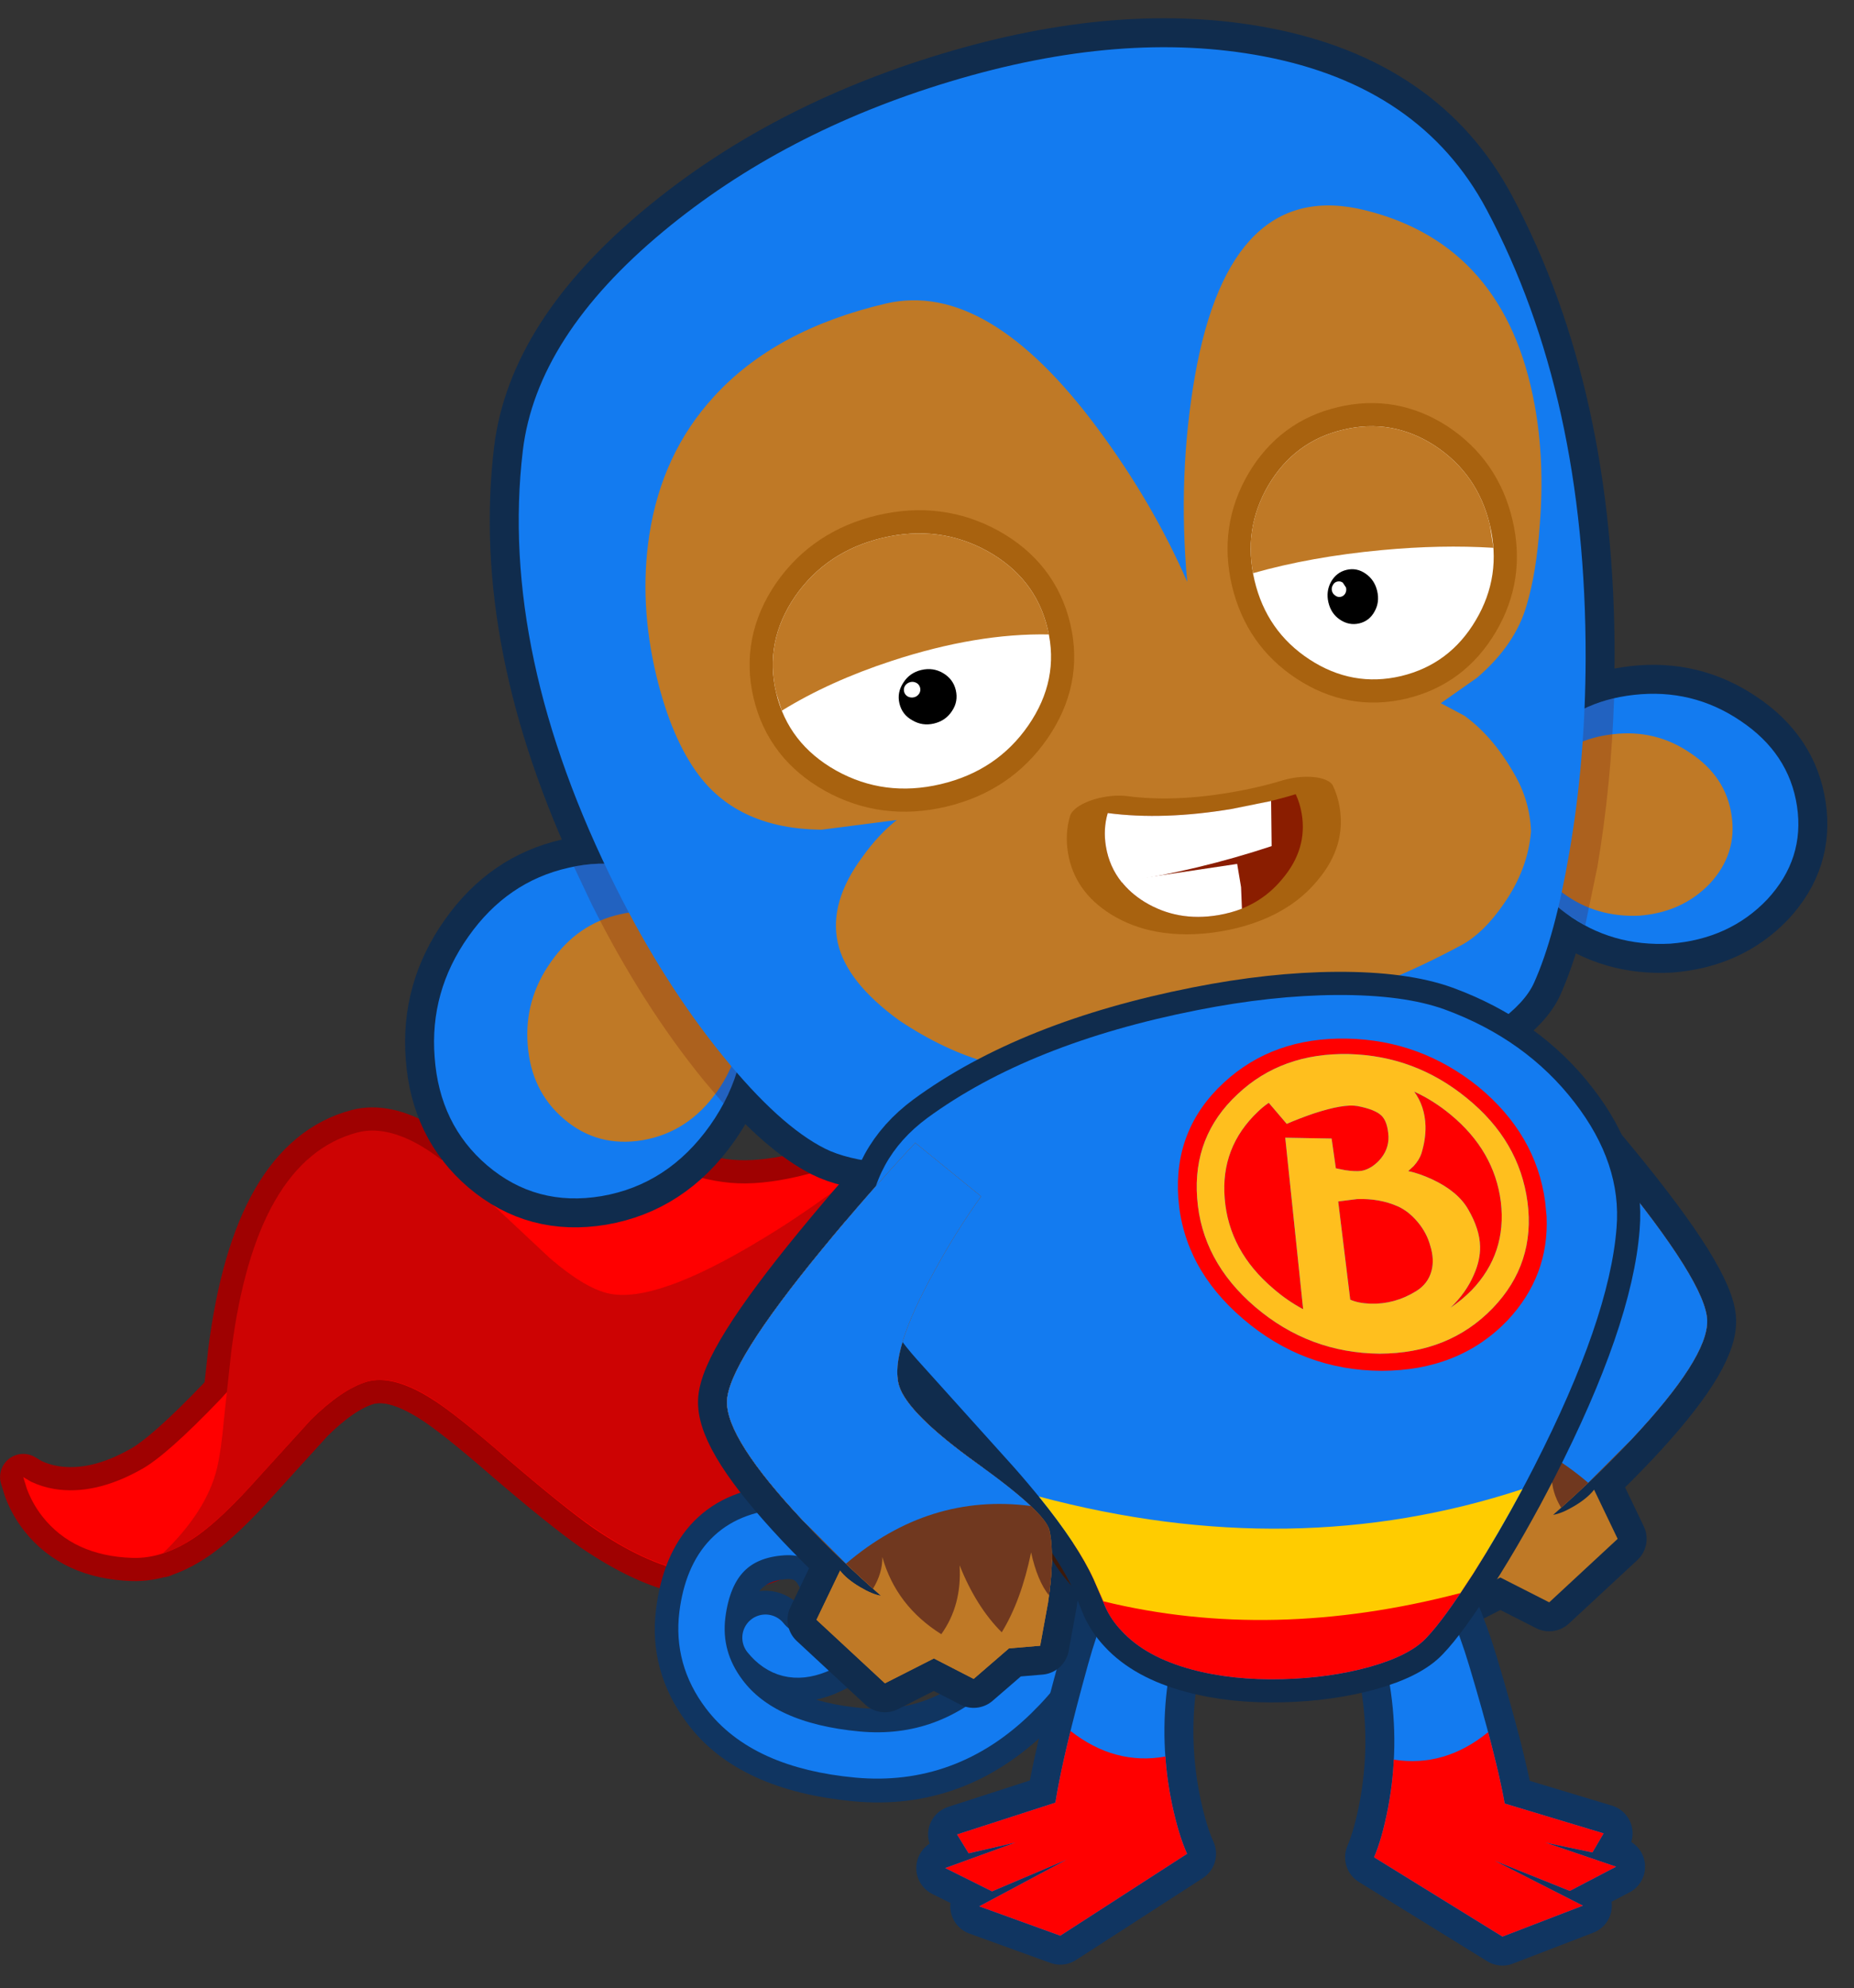 <svg xmlns="http://www.w3.org/2000/svg" xmlns:xlink="http://www.w3.org/1999/xlink" height="370" width="345"><rect width="100%" height="100%" fill="#333333" stroke="none"/><defs><path fill="#FFF" d="M-31.9-1.25q0-.55-.4-.95-.45-.4-1-.4-.6 0-1.05.4-.4.4-.4.95 0 .55.4.95.45.4 1.05.4.55 0 1-.4.4-.4.4-.95z" id="M"/><path fill="#CD0303" d="M-60.05 66-65 69.7q-6 4.35-11.75 7.8-18.3 11.1-26.35 9.3-4.1-.9-10.15-6.1l-11-10.3q-6.8-6.45-11.2-9.05-6.15-3.6-11-2.35-17.6 4.65-21.8 37.9l-1.25 11.55q-.5 5.6-1.2 8.5-1.8 7.5-9.5 14.85l.1-.1q3.05-1 6.1-3.2 4.2-2.95 10.1-9.55l9.45-10.4q5.25-5.2 9.6-6.5 4.45-1.35 11.1 2.8 4.1 2.6 13.15 10.45 9.8 8.4 14.9 11.9 8.8 6.1 16.15 7.5 12.7 2.5 40.4-16.8L-60.05 66z" id="a"/><path fill="red" d="M-41.3 54.5q-6.2 3.65-14.4 7.1-16.4 7-26.35 6.1-5.2-.45-11.25-2.95l-10.15-4.95q-5.95-2.95-9.35-3.9-4.9-1.3-8.9.1-3.9 1.35-12.75 10.25-5.85 5.85-17.7 19.1l-18 19.75q-9.2 9.6-13.5 12-8.1 4.6-15.15 3.45-2.1-.35-4-1.25l-1.35-.8.65 2.1q1 2.6 2.65 4.7 5.35 6.8 15.5 7.15 5.55.2 11.35-3.9 4.2-3 10.05-9.55l9.45-10.4q5.35-5.25 9.6-6.55 4.45-1.3 11.1 2.85 4.15 2.55 13.2 10.45 9.8 8.4 14.85 11.95 8.85 6.05 16.1 7.5 13.85 2.65 45.4-20.35 15.75-11.5 28.75-23.5L-41.3 54.5z" id="e"/><path fill="#CD0303" d="M-60.05 66-65 69.7q-6 4.35-11.75 7.8-18.3 11.1-26.35 9.3-4.1-.9-10.15-6.1l-11-10.3q-6.8-6.45-11.2-9.05-6.15-3.6-11-2.35-17.6 4.65-21.8 37.9l-1.25 11.55q-.5 5.6-1.2 8.5-1.8 7.5-9.5 14.85l.1-.1q3.05-1 6.1-3.2 4.2-2.95 10.1-9.55l9.45-10.4q5.25-5.2 9.6-6.5 4.45-1.35 11.1 2.8 4.1 2.6 13.15 10.45 9.8 8.4 14.9 11.9 8.8 6.1 16.15 7.5 12.7 2.5 40.4-16.8L-60.05 66z" id="f"/><path fill="#103561" d="M12.6-3.9q-.25-3.9 1.9-7.15 2.4-3.65 6.95-3.05 9.6 1.3 10.35 12.15.4 6.3-3.8 11.3-6.6 7.45-21.3 8-14.15.45-24.15-10.45-5.05-5.55-7.25-11.15-.5-1.2-1.65-1.7l-2.4-.05q-1.15.45-1.65 1.6-.55 1.2-.05 2.35Q-27.9 4.6-22 11.05q12 13.1 28.9 12.45 18-.7 25.8-10.15 5.85-7 5.25-15.7-1.1-16.25-15.7-17.9-8.45-1.05-12.9 5.8h.05q-3.35 5-3 10.95.2 5.95 7.1 9.15h-.05Q20.85 9.1 26.1 3.2q.85-.95.75-2.2-.05-1.3-1-2.15-.95-.9-2.25-.8-1.25.1-2.1 1.05-2.3 2.4-5.45.95-3.1-1.45-3.45-3.95z" id="g"/><path fill="#BF7926" d="M-7.85-17.9Q-4.4-25.15-.5-31.25l-11.85-8.6q-7.55 9-15.1 19.3Q-42.55.05-42.35 6.5q.2 6.45 14.3 19.9 7.1 6.7 14.1 12.15-1.5-.15-3.7-1.3-2.4-1.25-3.6-2.65l-3.6 8.7 12.4 10.3 8.2-4.75L2.8 52l5.8-5.6 5.35-.75.95-7.5q.75-8.35-.45-12.5-.9-3.05-13.15-10.85-12.45-7.95-14.15-12.65-2-5.6 5-20.05z" id="j"/><path fill="#BF7926" d="M-7.85-17.9Q-4.4-25.15-.5-31.25l-11.85-8.6q-7.55 9-15.1 19.3Q-42.55.05-42.35 6.5q.2 6.45 14.3 19.9 7.1 6.7 14.1 12.15-1.5-.15-3.7-1.3-2.4-1.25-3.6-2.65l-3.6 8.7 12.4 10.3 8.2-4.75L2.8 52l5.8-5.6 5.35-.75.95-7.5q.75-8.35-.45-12.5-.9-3.05-13.15-10.85-12.45-7.95-14.15-12.65-2-5.6 5-20.05z" id="l"/><path fill="#70381F" d="M-7.85-17.9Q-4.4-25.15-.5-31.25l-11.85-8.6q-7.55 9-15.1 19.3Q-42.55.05-42.35 6.5q.2 6.45 14.3 19.9 6.35 6 12.65 11 1.5-2.8 1.3-5.55 2.85 8.3 10.9 12.75Q.1 39.4-.7 32.55q3.25 7 7.9 11.15 3.05-5.65 4.3-14.05 1.35 4.85 3.5 7.25.55-7.4-.55-11.25l-.4-.9.35.7q-1.25-3.1-13.1-10.65-12.45-7.95-14.15-12.65-2-5.6 5-20.05z" id="m"/><path fill="#137BF0" d="M-12.35-39.85q-7.55 9-15.1 19.3Q-42.55.05-42.35 6.5q.2 6.45 14.3 19.9l7.75 6.95q13.65-13 31.3-11.7-3.3-2.8-9.7-6.85-12.45-7.95-14.15-12.65-2-5.6 5-20.05Q-4.4-25.15-.5-31.25l-11.85-8.6z" id="n"/><path fill="#103561" d="M17.9-10.35q-.8-10.7.3-20.4l1.2-7.5-9.5-1-2.7 8.3q-2.85 10.4-3.4 20.6Q2.9 6 3.4 14.25l-15.4 9L-9.35 26l7.5-3.55-10.9 6.9 8.75 2.2 11.4-8.1-13 11.1L9.15 36.5 27.5 18q-2.1-2.8-4.35-7.75-4.45-9.9-5.25-20.6z" id="o"/><path fill="#137BF0" d="M17.9-10.35q-.8-10.7.3-20.4l1.2-7.5-9.5-1-2.7 8.3q-2.85 10.4-3.4 20.6Q2.9 6 3.4 14.25l-15.4 9L-9.35 26l7.5-3.55-10.9 6.9 8.75 2.2 11.4-8.1-13 11.1L9.15 36.5 27.5 18q-2.1-2.8-4.35-7.75-4.45-9.9-5.25-20.6z" id="q"/><path fill="red" d="M9.15 36.5 27.5 18q-2.1-2.8-4.35-7.75-1.75-3.85-2.9-7.85-8.2 3.4-16.95-.8-.2 7.75.1 12.65l-15.4 9L-9.35 26l7.5-3.55-10.9 6.9 8.75 2.2 11.4-8.1-13 11.1L9.15 36.5z" id="r"/><path fill="#70381F" d="m15.45-29.3-.9-17.1-44.4 5.55q-.65 14.05-.25 29.9.8 31.7 6.05 40.65 6 10.05 19.9 14.45 12.8 4.1 22.65.85 8.2-2.65 10.75-12.25 1.9-7.25.35-16.8-.85-5.4-5.1-10.9-4.75-6.2-6-10.25-1.8-5.75-3.05-24.1z" id="s"/><path fill="#70381F" d="m15.45-29.3-.9-17.1-44.4 5.55q-.65 14.05-.25 29.9.8 31.7 6.05 40.65 6 10.05 19.9 14.45 12.8 4.1 22.65.85 8.2-2.65 10.75-12.25 1.9-7.25.35-16.8-.85-5.4-5.1-10.9-4.75-6.2-6-10.25-1.8-5.75-3.05-24.1z" id="u"/><path fill="#BF7926" d="M18.5-5.2q-1.6-5.1-2.75-20.15-2.5 1.4-5.4 4-3.2 2.9-5.6 5.85-2.85-2.6-6.55-4.7-7.4-4.35-11.65-2.15-5.05 2.45-6.45 8.2-1.45 5.5 1.4 9.2 2.35 3 6.15 1.65Q-10.4-3.95-9-5.2l-4 5.25q-4.5 7.1-6.8 16.7-2 8.25 1.85 20.1 5.5 4.65 13.8 7.3 12.8 4.1 22.65.85 8.2-2.65 10.75-12.25 1.9-7.25.35-16.8-.85-5.4-5.1-10.9-4.75-6.2-6-10.25z" id="v"/><path fill="#102C4D" d="M-111.2-71.9q-24.6 14.3-30.2 33.3-9.4 32.05 2.1 72.7l-6.25-.35q-10.85.6-19 8.85-8.2 8.25-9.2 19.6-1.1 11.6 5.85 19.9 7.15 8.5 18.6 8.5 11.65-.05 20.5-8.95 3.8-3.8 6.05-8.25 6.65 10.95 12.85 15.5 6.7 4.9 25.7 7 17.85 1.95 39.45.8 22.15-1.15 38.25-5.05Q11.3 87.3 15.55 80.9q3.15-4.75 6.3-12.1L23 70.05q6.75 6.95 16.85 8.1 10.2.9 17.75-4.75 7.6-5.85 7.75-15.05.15-9.25-7.2-16.15-7.25-6.9-17.4-7.45-4.7-.25-8.75.9l1.6-8.55q7.55-44.55-4.05-79.2-7.65-22.85-33.6-32.45-23.25-8.6-54.15-4.65-29.8 3.8-53 17.3z" id="w"/><path fill="#137BF0" d="M-126.9 40.7q-7.65-7.65-18.65-6.95-10.85.6-19 8.85-8.2 8.25-9.2 19.6-1.1 11.6 5.85 19.9 7.15 8.5 18.6 8.5 11.65-.05 20.5-8.95 8.85-8.95 9.3-21.15.45-11.95-7.4-19.8z" id="y"/><path fill="#BF7926" d="M-138.15 43.15q-7.45.4-13.05 6.1-5.65 5.65-6.35 13.45-.75 8 4.05 13.7 4.9 5.85 12.8 5.85 8-.05 14.05-6.15 6.1-6.15 6.4-14.55.3-8.25-5.05-13.6-5.3-5.3-12.85-4.8z" id="z"/><path fill="#137BF0" d="M58.15 42.2q-7.25-6.9-17.4-7.45-10-.55-17.05 5.3-6.05 4.85-6.95 12.1-.25 1.1-.25 2.3-.2 8.75 6.5 15.6 6.75 6.95 16.85 8.1 10.2.9 17.75-4.75 7.6-5.85 7.75-15.05.15-9.25-7.2-16.15z" id="A"/><path fill="#BF7926" d="M36.05 40.85q-7.3-.4-12.45 3.8-4.4 3.55-5.05 8.9l-.2 1.65q-.15 6.35 4.75 11.35Q28 71.6 35.4 72.5q7.4.65 12.9-3.45 5.55-4.3 5.65-11 .15-6.75-5.25-11.8-5.25-5.05-12.65-5.4z" id="B"/><path fill="#620000" fill-opacity=".2" d="M37.3 34.75q-7.8.5-13.6 5.3-6.05 4.85-6.95 12.1-.25 1.1-.25 2.3-.2 8.75 6.5 15.6l2.9 2.6-.35.85 4.1-10.55q4.65-13.4 7.65-28.2m-181.9-1.05 1.95 6.9q5.7 18.55 14.1 33.3l2.65 4.45q6.05-7.8 6.4-17.85.45-11.95-7.4-19.8-7.35-7.35-17.7-7z" id="C"/><path fill="#137BF0" d="M-111.2-71.9q-24.6 14.3-30.2 33.3-9.9 33.85 3.4 77.2 5.4 17.6 13.35 31.6 7.65 13.5 14.75 18.7 6.7 4.9 25.7 7 17.85 1.95 39.45.8 22.15-1.15 38.25-5.05Q11.3 87.3 15.55 80.9q4.9-7.35 9.7-21.1 5.4-15.35 8.35-32.7 7.55-44.55-4.05-79.2-7.65-22.85-33.6-32.45-23.25-8.6-54.15-4.65-29.8 3.8-53 17.3z" id="D"/><path fill="#BF7926" d="M32.15-17.45q-.4-28-23.2-37.95-22.1-9.65-33.8 23.3-5.8 16.45-7.2 34.85-3.6-14.45-10.85-28.65-14.5-28.45-32.45-27.35Q-95-52-107.35-42.3q-10.5 8.2-14.95 21.75-3.7 11.3-2.8 24.2.8 11.2 4.4 18.1 5.35 10.25 19.3 12.75l13.1.5q-3.55 1.95-6.9 5.3-7 6.75-6.65 13.9.35 6.95 8.25 15 13.65 12.85 28.85 13.4l18.2-.6 19.9-2.6 17.05-3.05q6.4-1.4 13.95-3.95 4.1-1.45 8.3-5.8 5.1-5.2 6.7-11.55.7-5.35-1.3-10.5-2.55-6.85-6.75-11.1l-3.65-2.8 6.9-3.3q7.45-4.5 10.5-10.9 2.6-5.25 4.55-13.35 2.7-10.8 2.55-20.55z" id="E"/><path fill="#FFF" d="M-82.6-13.45q-9.95.65-16.6 7.45-6.6 6.85-6 15.9.6 9 8 14.95 7.45 5.95 17.4 5.3 9.95-.65 16.6-7.5 6.65-6.85 6.05-15.85-.6-9.05-8.05-15-7.45-5.9-17.4-5.25z" id="F"/><path fill="#FFF" d="M-15.45-11.4q5.7-6.75 14.3-7.3Q7.5-19.3 14-13.35q6.5 6.05 7.1 15.1.6 9-5.1 15.75-5.7 6.8-14.35 7.4-8.6.55-15.1-5.45t-7.1-15q-.6-9.05 5.1-15.85z" id="H"/><path fill="#FFF" d="M-82.6-13.45q-9.95.65-16.6 7.45-6.6 6.85-6 15.9.6 9 8 14.95 7.45 5.95 17.4 5.3 9.95-.65 16.6-7.5 6.65-6.85 6.05-15.85-.6-9.05-8.05-15-7.45-5.9-17.4-5.25z" id="J"/><path fill="#FFF" d="M-15.45-11.4q5.7-6.75 14.3-7.3Q7.5-19.3 14-13.35q6.5 6.05 7.1 15.1.6 9-5.1 15.75-5.7 6.8-14.35 7.4-8.6.55-15.1-5.45t-7.1-15q-.6-9.05 5.1-15.85z" id="K"/><path d="M-27.45-2.8Q-28.9-4.2-31-4.2q-2.05 0-3.5 1.4Q-36-1.4-36 .55q0 2 1.5 3.35 1.45 1.4 3.5 1.4 2.1 0 3.55-1.4Q-26 2.55-26 .55q0-1.95-1.45-3.35z" id="L"/><path fill="red" d="M-41.3 54.5q-6.2 3.65-14.4 7.1-16.4 7-26.35 6.1-5.2-.45-11.25-2.95l-10.15-4.95q-5.95-2.95-9.35-3.9-4.9-1.3-8.9.1-3.9 1.35-12.75 10.25-5.85 5.85-17.7 19.1l-18 19.75q-9.2 9.6-13.5 12-8.1 4.6-15.15 3.45-2.1-.35-4-1.25l-1.35-.8.65 2.1q1 2.6 2.65 4.7 5.35 6.8 15.5 7.15 5.55.2 11.35-3.9 4.2-3 10.05-9.55l9.45-10.4q5.35-5.25 9.6-6.55 4.45-1.3 11.1 2.85 4.15 2.55 13.2 10.45 9.8 8.4 14.85 11.95 8.85 6.05 16.1 7.5 13.85 2.65 45.4-20.35 15.75-11.5 28.75-23.5L-41.3 54.5z" id="c"/><path d="M47.5-2.8q-1.25-1.4-3.05-1.4-1.8 0-3.1 1.4Q40.1-1.4 40.1.55q0 2 1.25 3.35 1.3 1.4 3.1 1.4t3.05-1.4q1.25-1.35 1.25-3.35 0-1.95-1.25-3.35z" id="N"/><path fill="#FFF" d="m43.65-1.25-.35-.95q-.35-.4-.9-.4-.5 0-.85.4-.4.4-.4.95 0 .55.4.95.35.4.85.4.55 0 .9-.4t.35-.95z" id="O"/><path fill="#8A1D00" d="M12.55-14.25q-3.95 1.2-8.45 1.2-9.05 0-16.05-5-.95 4.55-.95 9.95 0 10.85 3.75 18.5 3.8 7.7 9.15 7.7 5.3 0 9.05-7.7Q12.9 2.75 12.9-8.1q0-3.2-.35-6.15z" id="P"/><path fill="#8A1D00" d="M12.55-14.25q-3.95 1.2-8.45 1.2-9.05 0-16.05-5-.95 4.55-.95 9.95 0 10.85 3.75 18.5 3.8 7.7 9.15 7.7 5.3 0 9.05-7.7Q12.9 2.75 12.9-8.1q0-3.2-.35-6.15z" id="R"/><path fill="#FFF" d="m9.25-13.45-5.15.4q-9.05 0-16.05-5-.95 4.55-.95 9.95 0 6.25 1.25 11.45Q-1.6 3.7 8.35.1l.9-13.55z" id="S"/><path fill="#FFF" d="m3.2 17.35.35-6.5V3.7l-15.25-.65q.9 3.95 2.55 7.35 3.8 7.7 9.15 7.7 1.7 0 3.2-.75z" id="T"/><path fill="#BF7926" d="M-1.15-18.7q-8.6.55-14.3 7.3-5.3 6.3-5.15 14.55Q-10.25 2 2 2.9q10.25.75 19.05 2.8l.05-3.95q-.6-9.05-7.1-15.1Q7.5-19.3-1.15-18.7z" id="U"/><path fill="#BF7926" d="M-82.6-13.45q-9.95.65-16.6 7.45-6.6 6.85-6 15.9l.45 3.2q8.95-3.65 20.2-5.35 15.25-2.3 27.45 0l-.05-.95q-.6-9.05-8.05-15-7.45-5.9-17.4-5.25z" id="V"/><path fill="#137BF0" d="M-59.6-1.9q-3.6-7-3.45-14.9.2-11.55 9.35-18.95 17.05-13.65 45.75-20.6 12.75-3.1 24-3.65 11.55-.55 18.7 1.7Q49-53.75 57.85-43.2 66.45-33 66-21.9q-.55 15.8-12.45 41.8-4.6 10.05-9.7 18.85-4.7 8.15-7.65 11.5-2.7 3.15-9.55 5.4-6.8 2.2-14.9 2.75Q3.1 59-4 57.4q-8.05-1.8-12.4-6.15-1.85-1.8-3-4.05l-2.15-4.65q-3.85-7.5-14.6-18.7L-53.65 6q-4.15-4.25-5.95-7.9z" id="W"/><path fill="#137BF0" d="M-59.6-1.9q-3.6-7-3.45-14.9.2-11.55 9.35-18.95 17.05-13.65 45.75-20.6 12.75-3.1 24-3.65 11.55-.55 18.7 1.7Q49-53.75 57.85-43.2 66.45-33 66-21.9q-.55 15.8-12.45 41.8-4.6 10.05-9.7 18.85-4.7 8.15-7.65 11.5-2.7 3.15-9.55 5.4-6.8 2.2-14.9 2.75Q3.1 59-4 57.4q-8.05-1.8-12.4-6.15-1.85-1.8-3-4.05l-2.15-4.65q-3.85-7.5-14.6-18.7L-53.65 6q-4.15-4.25-5.95-7.9z" id="Y"/><path id="Q" stroke="#A8620F" stroke-width="10" stroke-linejoin="round" stroke-linecap="round" fill="none" d="M4.1-13.05q-9.05 0-16.05-5-.95 4.55-.95 9.95 0 10.85 3.75 18.5 3.8 7.7 9.15 7.7 5.3 0 9.05-7.7Q12.9 2.75 12.9-8.1q0-3.2-.35-6.15-3.95 1.2-8.45 1.2z"/><path fill="red" d="M43.85 38.75 46 34.9h.6L-26 36.7h.8q2.2 3.15 3.6 5.85l2.2 4.65q1.1 2.25 3 4.05 4.35 4.35 12.35 6.15 7.1 1.6 15.8 1 8.1-.55 14.9-2.75 6.85-2.25 9.55-5.4 2.95-3.35 7.65-11.5z" id="aa"/><path fill="#FC0" d="M43.85 38.75q4.05-7.05 7.85-14.9-38.92 14.68-83.35 4.85 7.1 8.05 10.05 13.85l1.85 3.75q29.3 5.85 61.5-4.05l2.1-3.5z" id="ab"/><path fill="#BF7926" d="M-7.85-17.9Q-4.4-25.15-.5-31.25l-11.85-8.6q-7.55 9-15.1 19.3Q-42.55.05-42.35 6.5q.2 6.45 14.3 19.9 7.1 6.7 14.1 12.15-1.5-.15-3.7-1.3-2.4-1.25-3.6-2.65l-3.6 8.7 12.4 10.3 8.2-4.75L2.8 52l5.8-5.6 5.35-.75.95-7.5q.75-8.35-.45-12.5-.9-3.05-13.15-10.85-12.45-7.95-14.15-12.65-2-5.6 5-20.05z" id="ac"/><path fill="#70381F" d="M-7.85-17.9Q-4.4-25.15-.5-31.25l-11.85-8.6q-7.55 9-15.1 19.3Q-42.55.05-42.35 6.5q.2 6.45 14.3 19.9 6.35 6 12.65 11 1.5-2.8 1.3-5.55 2.85 8.3 10.9 12.75Q.1 39.4-.7 32.55q3.25 7 7.9 11.15 3.05-5.65 4.3-14.05 1.35 4.85 3.5 7.25.55-7.4-.55-11.25l-.4-.9.35.7q-1.25-3.1-13.1-10.65-12.45-7.95-14.15-12.65-2-5.6 5-20.05z" id="ad"/><path fill="#137BF0" d="M-12.35-39.85q-7.55 9-15.1 19.3Q-42.55.05-42.35 6.5q.2 6.45 14.3 19.9l7.75 6.95q13.65-13 31.3-11.7-3.3-2.8-9.7-6.85-12.45-7.95-14.15-12.65-2-5.6 5-20.05Q-4.4-25.15-.5-31.25l-11.85-8.6z" id="ae"/><path id="b" stroke="#9F0101" stroke-width="8" stroke-linejoin="round" stroke-linecap="round" fill="none" d="m-60.05 66 10.9 51.9q-27.7 19.3-40.4 16.8-7.35-1.4-16.15-7.5-5.1-3.5-14.9-11.9-9.05-7.85-13.15-10.45-6.65-4.15-11.1-2.8-4.35 1.3-9.6 6.5l-9.45 10.4q-5.9 6.6-10.1 9.55-3.05 2.2-6.1 3.2l-.1.1q7.7-7.35 9.5-14.85.7-2.9 1.2-8.5l1.25-11.55q4.2-33.25 21.8-37.9 4.85-1.25 11 2.35 4.4 2.6 11.2 9.05l11 10.3q6.05 5.2 10.15 6.1 8.05 1.8 26.35-9.3Q-71 74.05-65 69.7l4.95-3.7z"/><path id="d" stroke="#9F0101" stroke-width="8" stroke-linejoin="round" stroke-linecap="round" fill="none" d="m-93.3 64.75-10.15-4.95q-5.95-2.95-9.35-3.9-4.9-1.3-8.9.1-3.9 1.35-12.75 10.25-5.85 5.85-17.7 19.1l-18 19.75q-9.2 9.6-13.5 12-8.1 4.6-15.15 3.45-2.1-.35-4-1.25l-1.35-.8.65 2.1q1 2.6 2.65 4.7 5.35 6.8 15.5 7.15 5.55.2 11.35-3.9 4.2-3 10.05-9.55l9.45-10.4q5.35-5.25 9.6-6.55 4.45-1.3 11.1 2.85 4.15 2.55 13.2 10.45 9.8 8.4 14.85 11.95 8.85 6.05 16.1 7.5 13.85 2.65 45.4-20.35 15.75-11.5 28.75-23.5L-41.3 54.5q-6.2 3.65-14.4 7.1-16.4 7-26.35 6.1-5.2-.45-11.25-2.95z"/><path id="h" stroke="#103561" stroke-width="10" stroke-linejoin="round" stroke-linecap="round" fill="none" d="M21.5-.9q-2.3 2.4-5.45.95-3.1-1.45-3.45-3.95-.25-3.9 1.9-7.15 2.4-3.65 6.95-3.05 9.6 1.3 10.35 12.15.4 6.3-3.8 11.3-6.6 7.45-21.3 8-14.15.45-24.15-10.45-5.05-5.55-7.25-11.15-.5-1.2-1.65-1.7l-2.4-.05q-1.15.45-1.65 1.6-.55 1.2-.05 2.35Q-27.9 4.6-22 11.05q12 13.1 28.9 12.45 18-.7 25.8-10.15 5.85-7 5.25-15.7-1.1-16.25-15.7-17.9-8.45-1.05-12.9 5.8h.05q-3.35 5-3 10.95.2 5.95 7.1 9.15h-.05Q20.85 9.1 26.1 3.2q.85-.95.75-2.2-.05-1.3-1-2.15-.95-.9-2.25-.8-1.25.1-2.1 1.05z"/><path id="i" stroke="#137BF0" stroke-width="8" stroke-linejoin="round" stroke-linecap="round" fill="none" d="M-27.6-3.15q2.4 6.15 7.85 12.1 11 12 26.55 11.45 16.35-.6 23.55-9.1Q35.4 5.35 34.9-2.2q-.95-13.5-13.05-15-6.5-.8-9.9 4.45Q9.2-8.6 9.5-3.7q.25 4.2 5.25 6.55 5.3 2.45 9.05-1.7"/><path id="k" stroke="#102C4D" stroke-width="10" stroke-linejoin="round" stroke-linecap="round" fill="none" d="M-7.85-17.9q-7 14.45-5 20.05 1.7 4.7 14.15 12.65 12.25 7.8 13.15 10.85 1.2 4.15.45 12.5l-.95 7.5-5.35.75L2.8 52l-7.05-3.15-8.2 4.75-12.4-10.3 3.6-8.7q1.2 1.4 3.6 2.65 2.2 1.15 3.7 1.3-7-5.45-14.1-12.15-14.1-13.45-14.3-19.9-.2-6.45 14.9-27.05 7.55-10.3 15.1-19.3l11.85 8.6q-3.9 6.1-7.35 13.35z"/><path id="p" stroke="#103561" stroke-width="10" stroke-linejoin="round" stroke-linecap="round" fill="none" d="M17.9-10.35q.8 10.7 5.25 20.6Q25.4 15.2 27.5 18L9.15 36.5-5.6 34.55l13-11.1-11.4 8.1-8.75-2.2 10.9-6.9-7.5 3.55-2.65-2.75 15.4-9q-.5-8.25.4-24.6.55-10.2 3.4-20.6l2.7-8.3 9.5 1-1.2 7.5q-1.1 9.7-.3 20.4z"/><path id="t" stroke="#3C190A" stroke-width="10" stroke-linejoin="round" stroke-linecap="round" fill="none" d="m14.55-46.4-44.4 5.55q-.65 14.05-.25 29.9.8 31.7 6.05 40.65 6 10.05 19.9 14.45 12.8 4.1 22.65.85 8.2-2.65 10.75-12.25 1.9-7.25.35-16.8-.85-5.4-5.1-10.9-4.75-6.2-6-10.25-1.8-5.75-3.05-24.1l-.9-17.1z"/><path id="x" stroke="#102C4D" stroke-width="10" stroke-linejoin="round" stroke-linecap="round" fill="none" d="M-141.4-38.6q-9.4 32.05 2.1 72.7l-6.25-.35q-10.85.6-19 8.85-8.2 8.25-9.2 19.6-1.1 11.6 5.85 19.9 7.15 8.5 18.6 8.5 11.65-.05 20.5-8.95 3.8-3.8 6.05-8.25 6.65 10.95 12.85 15.5 6.7 4.9 25.7 7 17.85 1.95 39.45.8 22.15-1.15 38.25-5.05Q11.3 87.3 15.55 80.9q3.15-4.75 6.3-12.1L23 70.05q6.75 6.95 16.85 8.1 10.2.9 17.75-4.75 7.6-5.85 7.75-15.05.15-9.25-7.2-16.15-7.25-6.9-17.4-7.45-4.7-.25-8.75.9l1.6-8.55q7.55-44.55-4.05-79.2-7.65-22.85-33.6-32.45-23.25-8.6-54.15-4.65-29.8 3.8-53 17.3-24.6 14.3-30.2 33.3z"/><path id="G" stroke="#A8620F" stroke-width="8" stroke-linejoin="round" stroke-linecap="round" fill="none" d="M-57.15 6.8q.6 9-6.05 15.85-6.65 6.85-16.6 7.5-9.95.65-17.4-5.3-7.4-5.95-8-14.95-.6-9.05 6-15.9 6.65-6.8 16.6-7.45 9.95-.65 17.4 5.25 7.45 5.95 8.05 15z"/><path id="I" stroke="#A8620F" stroke-width="8" stroke-linejoin="round" stroke-linecap="round" fill="none" d="M-20.55 4.45q.6 9 7.1 15t15.1 5.45q8.65-.6 14.35-7.4 5.7-6.75 5.1-15.75-.6-9.05-7.1-15.1Q7.5-19.3-1.15-18.7q-8.6.55-14.3 7.3-5.7 6.8-5.1 15.85z"/><path id="X" stroke="#102C4D" stroke-width="8" stroke-linejoin="round" stroke-linecap="round" fill="none" d="m-53.65 6 17.5 17.85q10.75 11.2 14.6 18.7l2.15 4.65q1.15 2.25 3 4.05Q-12.05 55.6-4 57.4q7.1 1.6 15.75 1 8.1-.55 14.9-2.75 6.85-2.25 9.55-5.4 2.95-3.35 7.65-11.5 5.1-8.8 9.7-18.85Q65.45-6.1 66-21.9q.45-11.1-8.15-21.3Q49-53.75 34.75-58.3q-7.15-2.25-18.7-1.7-11.25.55-24 3.65-28.7 6.95-45.75 20.6-9.15 7.4-9.35 18.95-.15 7.9 3.45 14.9 1.8 3.65 5.95 7.9z"/><g id="Z"><path fill="red" d="M47.85-5.1q6.9-8 6-18.25l-.35-2.5Q51.45-37.4 41.15-45.2 30.8-52.85 18.1-52.55q-12.75.3-20.9 8.5-8.35 8.4-7 20.25 1.4 12 12.05 20.35Q13 5 26.5 4.5q13.4-.6 21.35-9.6m2.6-20.6q1.85 10.55-5.2 18.55-7.2 8.15-19.2 8.7-12.15.4-21.8-7.15-9.55-7.5-10.8-18.35-1.25-10.65 6.2-18.2 7.3-7.5 18.9-7.75 11.45-.2 20.7 6.75 9.35 6.95 11.2 17.45M34.4-13.1q.45-2-.4-4.35-.7-2.2-2.35-4Q30-23.25 28.1-24q-3.2-1.25-7.05-.95l-3.25.55 2.8 16.85q1.35.55 3.5.55 4.2-.05 7.8-2.5 2-1.35 2.5-3.6m-2.6-20.2q-.3 1.1-1.25 2.25l-.9.9q1.9.3 4.2 1.25 4.55 1.9 6.45 4.95 2.1 3.3 2.3 6.25.15 2.35-.85 4.9-1.2 3.2-3.8 5.9 1.85-1.35 3.5-3.15 5.85-6.65 4.4-15.5-1.5-8.75-9.3-14.65-3.1-2.35-6.45-3.7 1.95 2.45 2.2 5.85.15 2.25-.5 4.75m-7.2-6.25q-1.15-1-4.2-1.45-2.4-.3-7.45 1.6-2.55 1-4.6 2L5.1-40.9q-.95.7-1.8 1.6-6.2 6.4-5.1 15.2 1.1 9.05 9.1 15.25 2.45 1.95 5.25 3.3L8.2-35l8-.2.95 5.1 1.6.25q1.75.2 2.85 0 1.55-.35 2.9-1.85 1.65-1.9 1.5-4.25-.25-2.6-1.4-3.6z"/><path fill="#FFBF1E" d="M45.25-7.15q7.05-8 5.2-18.55-1.85-10.5-11.2-17.45Q30-50.1 18.55-49.9q-11.6.25-18.9 7.75-7.45 7.55-6.2 18.2Q-5.3-13.1 4.25-5.6q9.65 7.55 21.8 7.15 12-.55 19.2-8.7M20.4-41q3.05.45 4.2 1.45 1.15 1 1.4 3.6.15 2.35-1.5 4.25-1.35 1.5-2.9 1.85-1.1.2-2.85 0l-1.6-.25-.95-5.1-8 .2 4.35 29.45Q9.75-6.9 7.3-8.85q-8-6.2-9.1-15.25-1.1-8.8 5.1-15.2.85-.9 1.8-1.6l3.25 3.5q2.05-1 4.6-2Q18-41.3 20.4-41m10.15 9.95q.95-1.15 1.25-2.25.65-2.5.5-4.75-.25-3.4-2.2-5.85 3.35 1.35 6.45 3.7 7.8 5.9 9.3 14.65 1.45 8.85-4.4 15.5-1.65 1.8-3.5 3.15 2.6-2.7 3.8-5.9 1-2.55.85-4.9-.2-2.95-2.3-6.25-1.9-3.05-6.45-4.95-2.3-.95-4.2-1.25l.9-.9M34-17.45q.85 2.35.4 4.35-.5 2.25-2.5 3.6-3.6 2.45-7.8 2.5-2.15 0-3.5-.55L17.8-24.4l3.25-.55q3.85-.3 7.05.95 1.9.75 3.55 2.55 1.65 1.8 2.35 4z"/></g></defs><g xmlns="http://www.w3.org/2000/svg" transform="translate(0 -14.4)"><g transform="matrix(1.078 0 0 1.078 224.4 161.55)"><use xlink:href="#a" xmlns:xlink="http://www.w3.org/1999/xlink"/><use xlink:href="#b" xmlns:xlink="http://www.w3.org/1999/xlink"/></g><g transform="matrix(1.078 0 0 1.078 224.4 161.55)"><use xlink:href="#c" xmlns:xlink="http://www.w3.org/1999/xlink"/><use xlink:href="#d" xmlns:xlink="http://www.w3.org/1999/xlink"/></g><use xlink:href="#e" xmlns:xlink="http://www.w3.org/1999/xlink" transform="matrix(1.078 0 0 1.078 224.4 161.55)"/><use xlink:href="#f" xmlns:xlink="http://www.w3.org/1999/xlink" transform="matrix(1.078 0 0 1.078 224.4 161.55)"/><g transform="scale(-1.078 1.078) rotate(-3.221 5190.855 2921.709)"><use xlink:href="#g" xmlns:xlink="http://www.w3.org/1999/xlink"/><use xlink:href="#h" xmlns:xlink="http://www.w3.org/1999/xlink"/></g><use xlink:href="#i" xmlns:xlink="http://www.w3.org/1999/xlink" transform="scale(-1.078 1.078) rotate(-3.221 5190.855 2921.709)"/><g transform="matrix(-1.076 .059 .059 1.076 271.727 255.665)"><use xlink:href="#j" xmlns:xlink="http://www.w3.org/1999/xlink"/><use xlink:href="#k" xmlns:xlink="http://www.w3.org/1999/xlink"/></g><use xlink:href="#l" xmlns:xlink="http://www.w3.org/1999/xlink" transform="matrix(-1.076 .059 .059 1.076 271.727 255.665)"/><use xlink:href="#m" xmlns:xlink="http://www.w3.org/1999/xlink" transform="matrix(-1.076 .059 .059 1.076 271.727 255.665)"/><use xlink:href="#n" xmlns:xlink="http://www.w3.org/1999/xlink" transform="matrix(-1.076 .059 .059 1.076 271.727 255.665)"/><g transform="matrix(1.053 .231 -.231 1.053 196.1 334.094)"><use xlink:href="#o" xmlns:xlink="http://www.w3.org/1999/xlink"/><use xlink:href="#p" xmlns:xlink="http://www.w3.org/1999/xlink"/></g><use xlink:href="#q" xmlns:xlink="http://www.w3.org/1999/xlink" transform="matrix(1.053 .231 -.231 1.053 196.1 334.094)"/><use xlink:href="#r" xmlns:xlink="http://www.w3.org/1999/xlink" transform="matrix(1.053 .231 -.231 1.053 196.1 334.094)"/><g><g transform="matrix(-1.048 .252 .252 1.048 279.974 334.256)"><use xlink:href="#o" xmlns:xlink="http://www.w3.org/1999/xlink"/><use xlink:href="#p" xmlns:xlink="http://www.w3.org/1999/xlink"/></g><use xlink:href="#q" xmlns:xlink="http://www.w3.org/1999/xlink" transform="matrix(-1.048 .252 .252 1.048 279.974 334.256)"/><use xlink:href="#r" xmlns:xlink="http://www.w3.org/1999/xlink" transform="matrix(-1.048 .252 .252 1.048 279.974 334.256)"/></g><g><g transform="rotate(3.152 -4829.12 3429.206) scale(1.078)"><use xlink:href="#j" xmlns:xlink="http://www.w3.org/1999/xlink"/><use xlink:href="#k" xmlns:xlink="http://www.w3.org/1999/xlink"/></g><use xlink:href="#l" xmlns:xlink="http://www.w3.org/1999/xlink" transform="rotate(3.152 -4829.12 3429.206) scale(1.078)"/><use xlink:href="#m" xmlns:xlink="http://www.w3.org/1999/xlink" transform="rotate(3.152 -4829.12 3429.206) scale(1.078)"/><use xlink:href="#n" xmlns:xlink="http://www.w3.org/1999/xlink" transform="rotate(3.152 -4829.12 3429.206) scale(1.078)"/></g><g><g transform="matrix(1.076 .059 -.171 1.064 229.844 268.224)"><use xlink:href="#s" xmlns:xlink="http://www.w3.org/1999/xlink"/><use xlink:href="#t" xmlns:xlink="http://www.w3.org/1999/xlink"/></g><use xlink:href="#u" xmlns:xlink="http://www.w3.org/1999/xlink" transform="matrix(1.076 .059 -.171 1.064 229.844 268.224)"/><use xlink:href="#v" xmlns:xlink="http://www.w3.org/1999/xlink" transform="matrix(1.076 .059 -.171 1.064 229.844 268.224)"/></g><g><g transform="rotate(-9.526 811.636 -1470.215) scale(1.078)"><use xlink:href="#w" xmlns:xlink="http://www.w3.org/1999/xlink"/><use xlink:href="#x" xmlns:xlink="http://www.w3.org/1999/xlink"/></g><use xlink:href="#y" xmlns:xlink="http://www.w3.org/1999/xlink" transform="rotate(-9.526 811.636 -1470.215) scale(1.078)"/><use xlink:href="#z" xmlns:xlink="http://www.w3.org/1999/xlink" transform="rotate(-9.526 811.636 -1470.215) scale(1.078)"/><use xlink:href="#A" xmlns:xlink="http://www.w3.org/1999/xlink" transform="rotate(-9.526 811.636 -1470.215) scale(1.078)"/><use xlink:href="#B" xmlns:xlink="http://www.w3.org/1999/xlink" transform="rotate(-9.526 811.636 -1470.215) scale(1.078)"/><use xlink:href="#C" xmlns:xlink="http://www.w3.org/1999/xlink" transform="rotate(-9.526 811.636 -1470.215) scale(1.078)"/><use xlink:href="#D" xmlns:xlink="http://www.w3.org/1999/xlink" transform="rotate(-9.526 811.636 -1470.215) scale(1.078)"/><use xlink:href="#E" xmlns:xlink="http://www.w3.org/1999/xlink" transform="rotate(-9.526 811.636 -1470.215) scale(1.078)"/><g transform="rotate(-9.526 811.636 -1470.215) scale(1.078)"><use xlink:href="#F" xmlns:xlink="http://www.w3.org/1999/xlink"/><use xlink:href="#G" xmlns:xlink="http://www.w3.org/1999/xlink"/></g><g transform="rotate(-9.526 811.636 -1470.215) scale(1.078)"><use xlink:href="#H" xmlns:xlink="http://www.w3.org/1999/xlink"/><use xlink:href="#I" xmlns:xlink="http://www.w3.org/1999/xlink"/></g><use xlink:href="#J" xmlns:xlink="http://www.w3.org/1999/xlink" transform="rotate(-9.526 811.636 -1470.215) scale(1.078)"/><use xlink:href="#K" xmlns:xlink="http://www.w3.org/1999/xlink" transform="rotate(-9.526 811.636 -1470.215) scale(1.078)"/></g><g><use xlink:href="#L" xmlns:xlink="http://www.w3.org/1999/xlink" transform="matrix(1.049 -.247 .247 1.049 204.995 135.838)"/><use xlink:href="#M" xmlns:xlink="http://www.w3.org/1999/xlink" transform="matrix(1.049 -.247 .247 1.049 204.995 135.838)"/><use xlink:href="#N" xmlns:xlink="http://www.w3.org/1999/xlink" transform="matrix(1.049 -.247 .247 1.049 204.995 135.838)"/><use xlink:href="#O" xmlns:xlink="http://www.w3.org/1999/xlink" transform="matrix(1.049 -.247 .247 1.049 204.995 135.838)"/></g><g><g transform="matrix(1.412 -.237 .101 .604 224.831 173.786)"><use xlink:href="#P" xmlns:xlink="http://www.w3.org/1999/xlink"/><use xlink:href="#Q" xmlns:xlink="http://www.w3.org/1999/xlink"/></g><use xlink:href="#R" xmlns:xlink="http://www.w3.org/1999/xlink" transform="matrix(1.412 -.237 .101 .604 224.831 173.786)"/><use xlink:href="#S" xmlns:xlink="http://www.w3.org/1999/xlink" transform="matrix(1.412 -.237 .101 .604 224.831 173.786)"/><use xlink:href="#T" xmlns:xlink="http://www.w3.org/1999/xlink" transform="matrix(1.412 -.237 .101 .604 224.831 173.786)"/></g><g><use xlink:href="#U" xmlns:xlink="http://www.w3.org/1999/xlink" transform="rotate(-9.526 811.636 -1470.215) scale(1.078)"/><use xlink:href="#V" xmlns:xlink="http://www.w3.org/1999/xlink" transform="rotate(-9.526 811.636 -1470.215) scale(1.078)"/></g><g><g transform="rotate(2.447 -6053.445 5486.402) scale(1.078)"><use xlink:href="#W" xmlns:xlink="http://www.w3.org/1999/xlink"/><use xlink:href="#X" xmlns:xlink="http://www.w3.org/1999/xlink"/></g><use xlink:href="#Y" xmlns:xlink="http://www.w3.org/1999/xlink" transform="rotate(2.447 -6053.445 5486.402) scale(1.078)"/><use xlink:href="#Z" xmlns:xlink="http://www.w3.org/1999/xlink" transform="rotate(2.447 -6053.445 5486.402) scale(1.078)"/><use xlink:href="#aa" xmlns:xlink="http://www.w3.org/1999/xlink" transform="rotate(2.447 -6053.445 5486.402) scale(1.078)"/><use xlink:href="#ab" xmlns:xlink="http://www.w3.org/1999/xlink" transform="rotate(2.447 -6053.445 5486.402) scale(1.078)"/></g><g><use xlink:href="#ac" xmlns:xlink="http://www.w3.org/1999/xlink" transform="rotate(3.152 -4829.12 3429.206) scale(1.078)"/><use xlink:href="#ad" xmlns:xlink="http://www.w3.org/1999/xlink" transform="rotate(3.152 -4829.12 3429.206) scale(1.078)"/><use xlink:href="#ae" xmlns:xlink="http://www.w3.org/1999/xlink" transform="rotate(3.152 -4829.12 3429.206) scale(1.078)"/></g></g></svg>